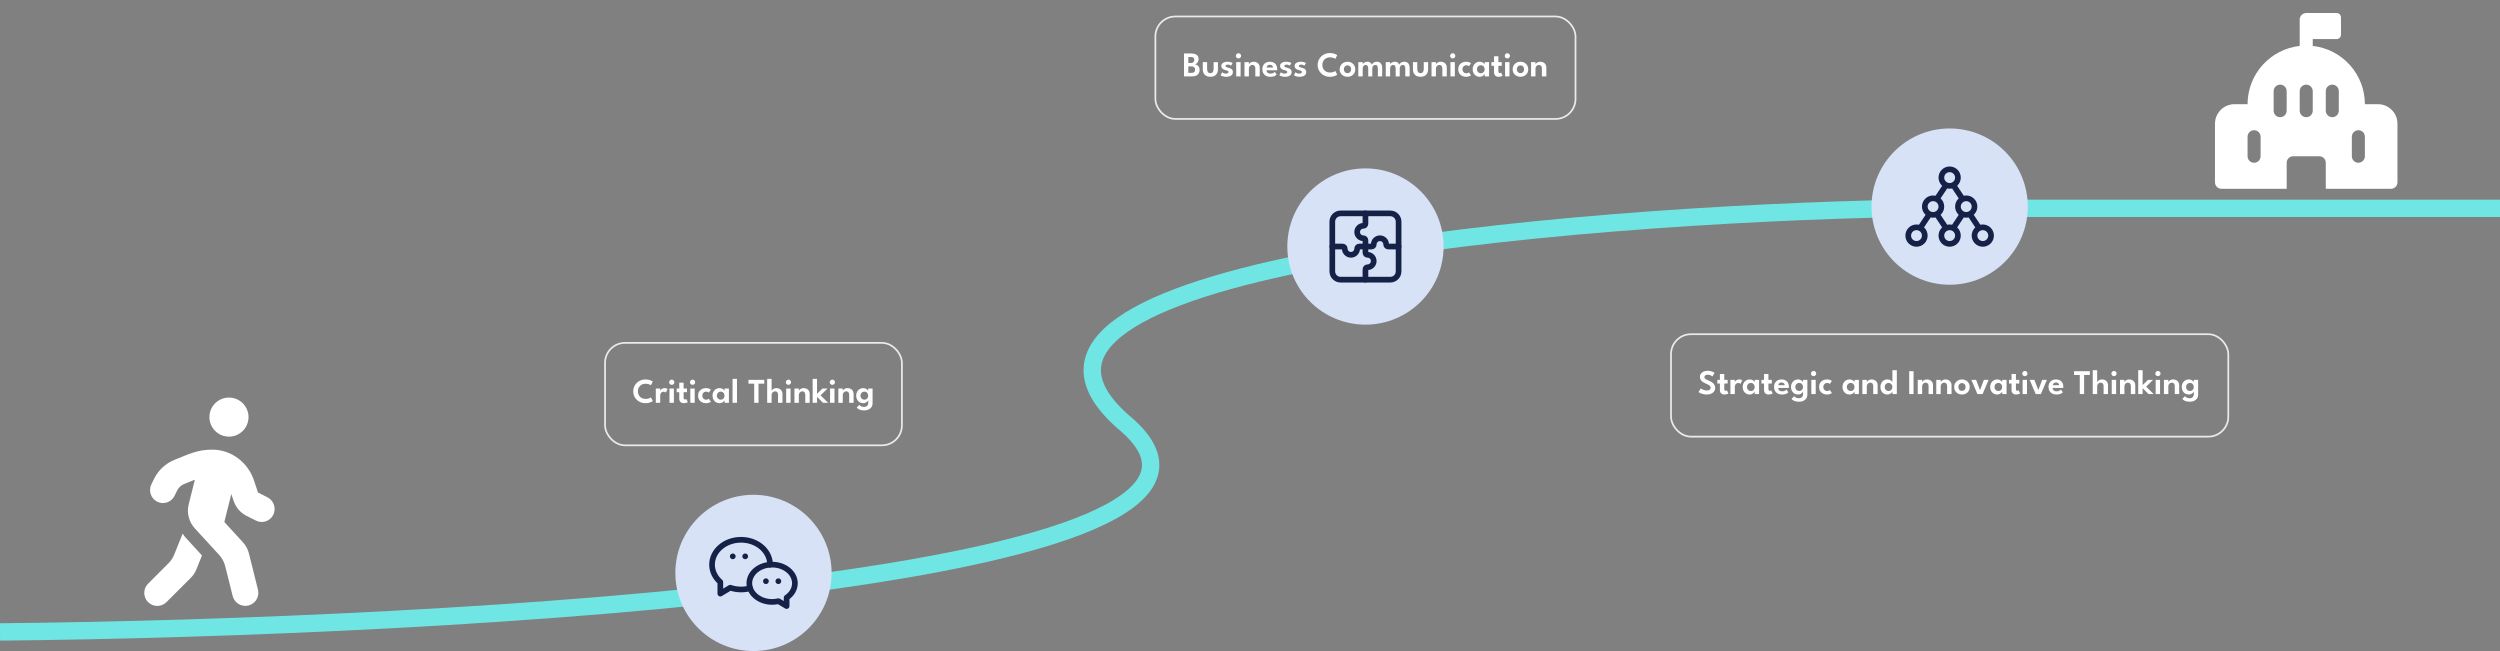 <svg width="1440" height="375" viewBox="0 0 1440 375" fill="none" xmlns="http://www.w3.org/2000/svg">
<rect x="0" y="0" width="1440" height="375" fill="#808080" stroke="none"/>
<g clip-path="url(#clip0_858_2220)">
<path d="M131.887 251.5C138.105 251.5 143.149 246.461 143.149 240.25C143.149 234.039 138.105 229 131.887 229C125.67 229 120.626 234.039 120.626 240.25C120.626 246.461 125.67 251.5 131.887 251.5ZM154.059 286.445L148.592 283.68L146.316 276.789C142.867 266.336 133.248 259.023 122.338 259C113.892 258.977 109.223 261.367 100.448 264.906C95.38 266.945 91.228 270.812 88.788 275.734L87.216 278.922C85.386 282.625 86.864 287.125 90.547 288.977C94.207 290.828 98.665 289.328 100.519 285.625L102.091 282.438C102.912 280.797 104.273 279.508 105.962 278.828L112.25 276.297L108.683 290.523C107.463 295.398 108.777 300.578 112.179 304.305L126.233 319.633C127.922 321.484 129.119 323.711 129.729 326.125L134.022 343.305C135.031 347.312 139.114 349.773 143.126 348.766C147.138 347.758 149.601 343.68 148.592 339.672L143.384 318.812C142.774 316.398 141.577 314.148 139.888 312.32L129.213 300.672L133.248 284.57L134.538 288.438C135.782 292.211 138.457 295.328 141.976 297.109L147.443 299.875C151.103 301.727 155.56 300.227 157.414 296.523C159.22 292.844 157.742 288.297 154.059 286.445ZM100.354 319.422C99.604 321.32 98.478 323.031 97.023 324.461L85.292 336.203C82.359 339.133 82.359 343.891 85.292 346.82C88.225 349.75 92.964 349.75 95.897 346.82L109.833 332.898C111.264 331.469 112.39 329.758 113.165 327.859L116.332 319.938C103.358 305.805 107.252 310.141 105.211 307.352L100.354 319.422Z" fill="white"/>
</g>
<path d="M0 364C260.104 361.5 753.885 334 648.175 244C542.465 154 902.774 123.833 1096.14 120H1440" stroke="#70E6E4" stroke-width="10"/>
<path d="M1345.9 7.5H1328.38C1327.39 7.5 1326.43 7.895 1325.73 8.598C1325.03 9.302 1324.63 10.255 1324.63 11.25V26.456C1316.37 27.379 1308.74 31.31 1303.2 37.498C1297.66 43.687 1294.6 51.698 1294.6 60H1287.09C1284.1 60 1281.24 61.185 1279.13 63.295C1277.02 65.405 1275.83 68.266 1275.83 71.25V105C1275.83 105.995 1276.22 106.948 1276.93 107.652C1277.63 108.355 1278.59 108.75 1279.58 108.75H1317.12V93.75C1317.12 92.755 1317.52 91.802 1318.22 91.098C1318.93 90.395 1319.88 90 1320.88 90H1335.89C1336.89 90 1337.84 90.395 1338.55 91.098C1339.25 91.802 1339.65 92.755 1339.65 93.75V108.75H1377.18C1378.18 108.75 1379.14 108.355 1379.84 107.652C1380.54 106.948 1380.94 105.995 1380.94 105V71.25C1380.94 68.266 1379.75 65.405 1377.64 63.295C1375.53 61.185 1372.66 60 1369.68 60H1362.17C1362.17 51.698 1359.11 43.687 1353.57 37.498C1348.03 31.31 1340.4 27.379 1332.14 26.456V22.5H1345.9C1346.57 22.5 1347.2 22.236 1347.67 21.767C1348.14 21.298 1348.41 20.662 1348.41 19.999V10.001C1348.41 9.338 1348.14 8.702 1347.67 8.233C1347.2 7.764 1346.57 7.5 1345.9 7.5ZM1313.37 48.75C1314.36 48.75 1315.32 49.145 1316.02 49.848C1316.73 50.552 1317.12 51.505 1317.12 52.5V63.75C1317.12 64.745 1316.73 65.698 1316.02 66.402C1315.32 67.105 1314.36 67.5 1313.37 67.5C1312.37 67.5 1311.42 67.105 1310.71 66.402C1310.01 65.698 1309.61 64.745 1309.61 63.75V52.5C1309.61 51.505 1310.01 50.552 1310.71 49.848C1311.42 49.145 1312.37 48.75 1313.37 48.75ZM1343.4 48.75C1344.4 48.75 1345.35 49.145 1346.05 49.848C1346.76 50.552 1347.15 51.505 1347.15 52.5V63.75C1347.15 64.745 1346.76 65.698 1346.05 66.402C1345.35 67.105 1344.4 67.5 1343.4 67.5C1342.4 67.5 1341.45 67.105 1340.75 66.402C1340.04 65.698 1339.65 64.745 1339.65 63.75V52.5C1339.65 51.505 1340.04 50.552 1340.75 49.848C1341.45 49.145 1342.4 48.75 1343.4 48.75ZM1332.14 52.5V63.75C1332.14 64.745 1331.74 65.698 1331.04 66.402C1330.33 67.105 1329.38 67.5 1328.38 67.5C1327.39 67.5 1326.43 67.105 1325.73 66.402C1325.03 65.698 1324.63 64.745 1324.63 63.75V52.5C1324.63 51.505 1325.03 50.552 1325.73 49.848C1326.43 49.145 1327.39 48.75 1328.38 48.75C1329.38 48.75 1330.33 49.145 1331.04 49.848C1331.74 50.552 1332.14 51.505 1332.14 52.5ZM1298.35 75C1299.35 75 1300.3 75.395 1301.01 76.098C1301.71 76.802 1302.11 77.755 1302.11 78.75V90C1302.11 90.995 1301.71 91.948 1301.01 92.652C1300.3 93.355 1299.35 93.75 1298.35 93.75C1297.36 93.75 1296.4 93.355 1295.7 92.652C1294.99 91.948 1294.6 90.995 1294.6 90V78.75C1294.6 77.755 1294.99 76.802 1295.7 76.098C1296.4 75.395 1297.36 75 1298.35 75ZM1358.42 75C1359.41 75 1360.37 75.395 1361.07 76.098C1361.77 76.802 1362.17 77.755 1362.17 78.75V90C1362.17 90.995 1361.77 91.948 1361.07 92.652C1360.37 93.355 1359.41 93.75 1358.42 93.75C1357.42 93.75 1356.46 93.355 1355.76 92.652C1355.06 91.948 1354.66 90.995 1354.66 90V78.75C1354.66 77.755 1355.06 76.802 1355.76 76.098C1356.46 75.395 1357.42 75 1358.42 75Z" fill="white"/>
<rect x="348.5" y="197.5" width="171" height="59" rx="11.5" stroke="#E9EAEB"/>
<path d="M371.895 229.77C372.589 229.77 373.205 229.673 373.745 229.48C374.285 229.28 374.682 229.083 374.935 228.89L376.005 231.02C375.699 231.287 375.169 231.557 374.415 231.83C373.669 232.103 372.775 232.24 371.735 232.24C370.762 232.24 369.852 232.07 369.005 231.73C368.159 231.383 367.415 230.903 366.775 230.29C366.135 229.67 365.635 228.947 365.275 228.12C364.915 227.287 364.735 226.387 364.735 225.42C364.735 224.453 364.912 223.553 365.265 222.72C365.625 221.88 366.125 221.15 366.765 220.53C367.405 219.91 368.149 219.427 368.995 219.08C369.849 218.733 370.762 218.56 371.735 218.56C372.775 218.56 373.669 218.697 374.415 218.97C375.169 219.243 375.699 219.513 376.005 219.78L374.935 221.91C374.682 221.717 374.285 221.523 373.745 221.33C373.205 221.13 372.589 221.03 371.895 221.03C371.189 221.03 370.559 221.143 370.005 221.37C369.459 221.597 368.992 221.913 368.605 222.32C368.225 222.72 367.935 223.183 367.735 223.71C367.535 224.237 367.435 224.797 367.435 225.39C367.435 225.99 367.535 226.557 367.735 227.09C367.935 227.617 368.225 228.083 368.605 228.49C368.992 228.89 369.459 229.203 370.005 229.43C370.559 229.657 371.189 229.77 371.895 229.77ZM380.278 232H377.738V223.79H380.278V225.12H380.228C380.275 224.96 380.402 224.757 380.608 224.51C380.822 224.263 381.115 224.043 381.488 223.85C381.862 223.65 382.312 223.55 382.838 223.55C383.218 223.55 383.562 223.607 383.868 223.72C384.182 223.827 384.405 223.933 384.538 224.04L383.538 226.12C383.452 226.013 383.288 225.903 383.048 225.79C382.815 225.677 382.522 225.62 382.168 225.62C381.748 225.62 381.398 225.737 381.118 225.97C380.838 226.197 380.628 226.477 380.488 226.81C380.348 227.137 380.278 227.443 380.278 227.73V232ZM385.626 232V223.79H388.156V232H385.626ZM386.926 221.67C386.506 221.67 386.15 221.523 385.856 221.23C385.57 220.937 385.426 220.587 385.426 220.18C385.426 219.773 385.573 219.42 385.866 219.12C386.16 218.82 386.513 218.67 386.926 218.67C387.2 218.67 387.45 218.74 387.676 218.88C387.903 219.013 388.086 219.193 388.226 219.42C388.366 219.647 388.436 219.9 388.436 220.18C388.436 220.587 388.286 220.937 387.986 221.23C387.693 221.523 387.34 221.67 386.926 221.67ZM389.767 223.79H391.247V220.42H393.767V223.79H395.707V225.9H393.767V228.87C393.767 229.263 393.83 229.57 393.957 229.79C394.084 230.003 394.284 230.11 394.557 230.11C394.764 230.11 394.934 230.07 395.067 229.99C395.2 229.903 395.28 229.843 395.307 229.81L396.207 231.63C396.167 231.67 396.037 231.74 395.817 231.84C395.604 231.94 395.327 232.03 394.987 232.11C394.654 232.197 394.277 232.24 393.857 232.24C393.104 232.24 392.48 232.023 391.987 231.59C391.494 231.15 391.247 230.47 391.247 229.55V225.9H389.767V223.79ZM397.619 232V223.79H400.149V232H397.619ZM398.919 221.67C398.499 221.67 398.142 221.523 397.849 221.23C397.562 220.937 397.419 220.587 397.419 220.18C397.419 219.773 397.565 219.42 397.859 219.12C398.152 218.82 398.505 218.67 398.919 218.67C399.192 218.67 399.442 218.74 399.669 218.88C399.895 219.013 400.079 219.193 400.219 219.42C400.359 219.647 400.429 219.9 400.429 220.18C400.429 220.587 400.279 220.937 399.979 221.23C399.685 221.523 399.332 221.67 398.919 221.67ZM406.689 230.22C407.122 230.22 407.476 230.147 407.749 230C408.022 229.853 408.202 229.743 408.289 229.67L409.469 231.42C409.376 231.493 409.202 231.597 408.949 231.73C408.696 231.863 408.372 231.98 407.979 232.08C407.592 232.187 407.149 232.24 406.649 232.24C405.782 232.24 405.006 232.067 404.319 231.72C403.632 231.367 403.089 230.867 402.689 230.22C402.296 229.567 402.099 228.79 402.099 227.89C402.099 226.983 402.296 226.207 402.689 225.56C403.089 224.913 403.632 224.417 404.319 224.07C405.006 223.723 405.782 223.55 406.649 223.55C407.142 223.55 407.579 223.603 407.959 223.71C408.346 223.817 408.669 223.94 408.929 224.08C409.189 224.213 409.369 224.323 409.469 224.41L408.259 226.17C408.212 226.117 408.122 226.043 407.989 225.95C407.856 225.857 407.679 225.77 407.459 225.69C407.246 225.61 406.989 225.57 406.689 225.57C406.322 225.57 405.972 225.667 405.639 225.86C405.312 226.053 405.046 226.323 404.839 226.67C404.632 227.017 404.529 227.423 404.529 227.89C404.529 228.357 404.632 228.767 404.839 229.12C405.046 229.467 405.312 229.737 405.639 229.93C405.972 230.123 406.322 230.22 406.689 230.22ZM417.357 232V230.57C417.297 230.717 417.143 230.923 416.897 231.19C416.65 231.457 416.317 231.7 415.897 231.92C415.483 232.133 414.997 232.24 414.437 232.24C413.65 232.24 412.953 232.053 412.347 231.68C411.74 231.3 411.263 230.783 410.917 230.13C410.577 229.47 410.407 228.727 410.407 227.9C410.407 227.073 410.577 226.333 410.917 225.68C411.263 225.02 411.74 224.5 412.347 224.12C412.953 223.74 413.65 223.55 414.437 223.55C414.983 223.55 415.457 223.643 415.857 223.83C416.263 224.01 416.59 224.223 416.837 224.47C417.09 224.71 417.253 224.927 417.327 225.12V223.79H419.847V232H417.357ZM412.897 227.9C412.897 228.36 413 228.767 413.207 229.12C413.413 229.467 413.687 229.737 414.027 229.93C414.367 230.123 414.737 230.22 415.137 230.22C415.557 230.22 415.93 230.123 416.257 229.93C416.583 229.73 416.84 229.457 417.027 229.11C417.22 228.757 417.317 228.353 417.317 227.9C417.317 227.447 417.22 227.047 417.027 226.7C416.84 226.347 416.583 226.07 416.257 225.87C415.93 225.67 415.557 225.57 415.137 225.57C414.737 225.57 414.367 225.67 414.027 225.87C413.687 226.063 413.413 226.337 413.207 226.69C413 227.037 412.897 227.44 412.897 227.9ZM424.502 232H421.952V218.24H424.502V232ZM434.414 221.01H431.104V218.8H440.214V221.01H436.914V232H434.414V221.01ZM447.222 223.55C447.782 223.55 448.329 223.667 448.862 223.9C449.396 224.127 449.832 224.49 450.172 224.99C450.519 225.49 450.692 226.143 450.692 226.95V232H448.142V227.39C448.142 226.717 447.989 226.217 447.682 225.89C447.382 225.563 446.979 225.4 446.472 225.4C446.132 225.4 445.806 225.493 445.492 225.68C445.186 225.86 444.932 226.113 444.732 226.44C444.539 226.76 444.442 227.127 444.442 227.54V232H441.892V218.24H444.442V225.1C444.509 224.873 444.672 224.64 444.932 224.4C445.192 224.16 445.522 223.96 445.922 223.8C446.322 223.633 446.756 223.55 447.222 223.55ZM452.833 232V223.79H455.363V232H452.833ZM454.133 221.67C453.713 221.67 453.357 221.523 453.063 221.23C452.777 220.937 452.633 220.587 452.633 220.18C452.633 219.773 452.78 219.42 453.073 219.12C453.367 218.82 453.72 218.67 454.133 218.67C454.407 218.67 454.657 218.74 454.883 218.88C455.11 219.013 455.293 219.193 455.433 219.42C455.573 219.647 455.643 219.9 455.643 220.18C455.643 220.587 455.493 220.937 455.193 221.23C454.9 221.523 454.547 221.67 454.133 221.67ZM462.914 223.55C463.474 223.55 464.021 223.667 464.554 223.9C465.087 224.127 465.524 224.49 465.864 224.99C466.211 225.49 466.384 226.143 466.384 226.95V232H463.834V227.39C463.834 226.717 463.674 226.217 463.354 225.89C463.041 225.563 462.627 225.4 462.114 225.4C461.781 225.4 461.461 225.493 461.154 225.68C460.854 225.86 460.607 226.113 460.414 226.44C460.227 226.76 460.134 227.127 460.134 227.54V232H457.594V223.79H460.134V225.1C460.207 224.873 460.374 224.64 460.634 224.4C460.894 224.16 461.224 223.96 461.624 223.8C462.024 223.633 462.454 223.55 462.914 223.55ZM473.738 223.79H476.658L472.648 227.71L477.018 232H474.028L470.618 228.57V232H468.078V218.24H470.618V226.8L473.738 223.79ZM478.126 232V223.79H480.656V232H478.126ZM479.426 221.67C479.006 221.67 478.65 221.523 478.356 221.23C478.07 220.937 477.926 220.587 477.926 220.18C477.926 219.773 478.073 219.42 478.366 219.12C478.66 218.82 479.013 218.67 479.426 218.67C479.7 218.67 479.95 218.74 480.176 218.88C480.403 219.013 480.586 219.193 480.726 219.42C480.866 219.647 480.936 219.9 480.936 220.18C480.936 220.587 480.786 220.937 480.486 221.23C480.193 221.523 479.84 221.67 479.426 221.67ZM488.207 223.55C488.767 223.55 489.314 223.667 489.847 223.9C490.38 224.127 490.817 224.49 491.157 224.99C491.504 225.49 491.677 226.143 491.677 226.95V232H489.127V227.39C489.127 226.717 488.967 226.217 488.647 225.89C488.334 225.563 487.92 225.4 487.407 225.4C487.074 225.4 486.754 225.493 486.447 225.68C486.147 225.86 485.9 226.113 485.707 226.44C485.52 226.76 485.427 227.127 485.427 227.54V232H482.887V223.79H485.427V225.1C485.5 224.873 485.667 224.64 485.927 224.4C486.187 224.16 486.517 223.96 486.917 223.8C487.317 223.633 487.747 223.55 488.207 223.55ZM497.81 236.39C497.21 236.39 496.634 236.333 496.08 236.22C495.534 236.107 495.037 235.93 494.59 235.69C494.144 235.45 493.77 235.137 493.47 234.75L495.01 233.19C495.15 233.37 495.33 233.55 495.55 233.73C495.777 233.917 496.064 234.07 496.41 234.19C496.757 234.317 497.19 234.38 497.71 234.38C498.204 234.38 498.627 234.283 498.98 234.09C499.34 233.903 499.617 233.637 499.81 233.29C500.01 232.943 500.11 232.54 500.11 232.08V231.85H502.6V232.23C502.6 233.137 502.387 233.9 501.96 234.52C501.534 235.14 500.96 235.607 500.24 235.92C499.52 236.233 498.71 236.39 497.81 236.39ZM500.11 232V230.57C500.05 230.717 499.897 230.923 499.65 231.19C499.404 231.457 499.07 231.7 498.65 231.92C498.237 232.133 497.75 232.24 497.19 232.24C496.404 232.24 495.707 232.053 495.1 231.68C494.494 231.3 494.017 230.783 493.67 230.13C493.33 229.47 493.16 228.727 493.16 227.9C493.16 227.073 493.33 226.333 493.67 225.68C494.017 225.02 494.494 224.5 495.1 224.12C495.707 223.74 496.404 223.55 497.19 223.55C497.737 223.55 498.21 223.643 498.61 223.83C499.017 224.01 499.344 224.223 499.59 224.47C499.844 224.71 500.007 224.927 500.08 225.12V223.79H502.6V232H500.11ZM495.65 227.9C495.65 228.36 495.754 228.767 495.96 229.12C496.167 229.467 496.44 229.737 496.78 229.93C497.12 230.123 497.49 230.22 497.89 230.22C498.31 230.22 498.684 230.123 499.01 229.93C499.337 229.73 499.594 229.457 499.78 229.11C499.974 228.757 500.07 228.353 500.07 227.9C500.07 227.447 499.974 227.047 499.78 226.7C499.594 226.347 499.337 226.07 499.01 225.87C498.684 225.67 498.31 225.57 497.89 225.57C497.49 225.57 497.12 225.67 496.78 225.87C496.44 226.063 496.167 226.337 495.96 226.69C495.754 227.037 495.65 227.44 495.65 227.9Z" fill="white"/>
<circle cx="434" cy="330" r="45" fill="#D7E2F6"/>
<path d="M444.738 325.227C451.988 325.227 457.863 330.036 457.863 335.966C457.863 339.3 456.007 342.278 453.091 344.247V349.091L448.404 346.28C447.202 346.562 445.972 346.705 444.738 346.705C437.489 346.705 431.613 341.896 431.613 335.966C431.613 330.036 437.489 325.227 444.738 325.227Z" stroke="#162148" stroke-width="3.273" stroke-linecap="round" stroke-linejoin="round"/>
<path d="M432.083 338.825C430.437 339.293 428.671 339.545 426.841 339.545C424.72 339.55 422.613 339.202 420.607 338.515L414.909 341.932V335.248C411.957 332.666 410.136 329.129 410.136 325.227C410.136 317.319 417.615 310.909 426.841 310.909C435.866 310.909 443.218 317.042 443.545 324.714V325.27M429.227 320.455H429.251M422.068 320.455H422.092M441.159 334.773H441.183M448.318 334.773H448.342" stroke="#162148" stroke-width="3.273" stroke-linecap="round" stroke-linejoin="round"/>
<rect x="665.5" y="9.5" width="242" height="59" rx="11.5" stroke="#E9EAEB"/>
<path d="M681.98 30.8H686.18C686.92 30.8 687.61 30.9 688.25 31.1C688.89 31.3 689.407 31.633 689.8 32.1C690.2 32.567 690.4 33.203 690.4 34.01C690.4 34.55 690.297 35.033 690.09 35.46C689.883 35.887 689.62 36.237 689.3 36.51C688.98 36.777 688.643 36.947 688.29 37.02C688.59 37.053 688.897 37.143 689.21 37.29C689.523 37.437 689.813 37.64 690.08 37.9C690.347 38.16 690.56 38.487 690.72 38.88C690.887 39.273 690.97 39.733 690.97 40.26C690.97 40.993 690.81 41.643 690.49 42.21C690.177 42.77 689.71 43.21 689.09 43.53C688.477 43.843 687.713 44 686.8 44H681.98V30.8ZM684.48 41.98H686.29C686.797 41.98 687.2 41.897 687.5 41.73C687.807 41.563 688.027 41.337 688.16 41.05C688.293 40.763 688.36 40.437 688.36 40.07C688.36 39.483 688.173 39.033 687.8 38.72C687.427 38.407 686.897 38.25 686.21 38.25H684.48V41.98ZM684.48 36.27H686.07C686.483 36.27 686.823 36.19 687.09 36.03C687.363 35.863 687.57 35.643 687.71 35.37C687.85 35.09 687.92 34.787 687.92 34.46C687.92 33.833 687.737 33.403 687.37 33.17C687.01 32.937 686.52 32.82 685.9 32.82H684.48V36.27ZM695.297 39.72C695.297 40.453 695.443 41.04 695.737 41.48C696.03 41.913 696.503 42.13 697.157 42.13C697.817 42.13 698.293 41.913 698.587 41.48C698.88 41.04 699.027 40.453 699.027 39.72V35.79H701.527V40.01C701.527 40.857 701.357 41.6 701.017 42.24C700.677 42.873 700.18 43.367 699.527 43.72C698.88 44.067 698.09 44.24 697.157 44.24C696.23 44.24 695.44 44.067 694.787 43.72C694.14 43.367 693.647 42.873 693.307 42.24C692.967 41.6 692.797 40.857 692.797 40.01V35.79H695.297V39.72ZM706.972 35.55C707.465 35.55 707.922 35.597 708.342 35.69C708.762 35.777 709.115 35.877 709.402 35.99C709.695 36.103 709.888 36.2 709.982 36.28L709.112 37.81C708.978 37.703 708.738 37.577 708.392 37.43C708.052 37.283 707.672 37.21 707.252 37.21C706.872 37.21 706.552 37.277 706.292 37.41C706.032 37.537 705.902 37.73 705.902 37.99C705.902 38.25 706.042 38.457 706.322 38.61C706.602 38.763 706.992 38.897 707.492 39.01C707.912 39.097 708.325 39.23 708.732 39.41C709.138 39.583 709.475 39.837 709.742 40.17C710.008 40.497 710.142 40.933 710.142 41.48C710.142 42.02 710.025 42.47 709.792 42.83C709.565 43.183 709.262 43.463 708.882 43.67C708.502 43.877 708.085 44.023 707.632 44.11C707.178 44.197 706.728 44.24 706.282 44.24C705.702 44.24 705.192 44.183 704.752 44.07C704.312 43.963 703.948 43.84 703.662 43.7C703.382 43.553 703.182 43.43 703.062 43.33L703.932 41.63C704.105 41.783 704.388 41.953 704.782 42.14C705.182 42.32 705.612 42.41 706.072 42.41C706.552 42.41 706.928 42.327 707.202 42.16C707.482 41.993 707.622 41.77 707.622 41.49C707.622 41.283 707.555 41.117 707.422 40.99C707.288 40.857 707.105 40.747 706.872 40.66C706.638 40.573 706.365 40.497 706.052 40.43C705.765 40.37 705.472 40.283 705.172 40.17C704.872 40.05 704.592 39.893 704.332 39.7C704.072 39.507 703.862 39.267 703.702 38.98C703.542 38.687 703.462 38.337 703.462 37.93C703.462 37.41 703.628 36.977 703.962 36.63C704.295 36.277 704.728 36.01 705.262 35.83C705.795 35.643 706.365 35.55 706.972 35.55ZM712.06 44V35.79H714.59V44H712.06ZM713.36 33.67C712.94 33.67 712.583 33.523 712.29 33.23C712.003 32.937 711.86 32.587 711.86 32.18C711.86 31.773 712.007 31.42 712.3 31.12C712.593 30.82 712.947 30.67 713.36 30.67C713.633 30.67 713.883 30.74 714.11 30.88C714.337 31.013 714.52 31.193 714.66 31.42C714.8 31.647 714.87 31.9 714.87 32.18C714.87 32.587 714.72 32.937 714.42 33.23C714.127 33.523 713.773 33.67 713.36 33.67ZM722.14 35.55C722.7 35.55 723.247 35.667 723.78 35.9C724.314 36.127 724.75 36.49 725.09 36.99C725.437 37.49 725.61 38.143 725.61 38.95V44H723.06V39.39C723.06 38.717 722.9 38.217 722.58 37.89C722.267 37.563 721.854 37.4 721.34 37.4C721.007 37.4 720.687 37.493 720.38 37.68C720.08 37.86 719.834 38.113 719.64 38.44C719.454 38.76 719.36 39.127 719.36 39.54V44H716.82V35.79H719.36V37.1C719.434 36.873 719.6 36.64 719.86 36.4C720.12 36.16 720.45 35.96 720.85 35.8C721.25 35.633 721.68 35.55 722.14 35.55ZM729.474 40.46C729.494 40.833 729.594 41.167 729.774 41.46C729.954 41.753 730.214 41.983 730.554 42.15C730.901 42.317 731.314 42.4 731.794 42.4C732.227 42.4 732.607 42.347 732.934 42.24C733.267 42.133 733.547 42.003 733.774 41.85C734.007 41.69 734.181 41.537 734.294 41.39L735.344 42.95C735.157 43.183 734.907 43.4 734.594 43.6C734.287 43.793 733.894 43.947 733.414 44.06C732.941 44.18 732.347 44.24 731.634 44.24C730.734 44.24 729.944 44.063 729.264 43.71C728.584 43.357 728.054 42.847 727.674 42.18C727.294 41.513 727.104 40.72 727.104 39.8C727.104 39 727.274 38.28 727.614 37.64C727.954 36.993 728.447 36.483 729.094 36.11C729.747 35.737 730.531 35.55 731.444 35.55C732.304 35.55 733.047 35.717 733.674 36.05C734.307 36.377 734.797 36.857 735.144 37.49C735.491 38.123 735.664 38.897 735.664 39.81C735.664 39.863 735.661 39.973 735.654 40.14C735.654 40.3 735.647 40.407 735.634 40.46H729.474ZM733.284 38.89C733.277 38.677 733.211 38.447 733.084 38.2C732.964 37.953 732.774 37.743 732.514 37.57C732.254 37.397 731.907 37.31 731.474 37.31C731.041 37.31 730.684 37.393 730.404 37.56C730.131 37.727 729.924 37.933 729.784 38.18C729.644 38.42 729.564 38.657 729.544 38.89H733.284ZM740.819 35.55C741.313 35.55 741.769 35.597 742.189 35.69C742.609 35.777 742.963 35.877 743.249 35.99C743.543 36.103 743.736 36.2 743.829 36.28L742.959 37.81C742.826 37.703 742.586 37.577 742.239 37.43C741.899 37.283 741.519 37.21 741.099 37.21C740.719 37.21 740.399 37.277 740.139 37.41C739.879 37.537 739.749 37.73 739.749 37.99C739.749 38.25 739.889 38.457 740.169 38.61C740.449 38.763 740.839 38.897 741.339 39.01C741.759 39.097 742.173 39.23 742.579 39.41C742.986 39.583 743.323 39.837 743.589 40.17C743.856 40.497 743.989 40.933 743.989 41.48C743.989 42.02 743.873 42.47 743.639 42.83C743.413 43.183 743.109 43.463 742.729 43.67C742.349 43.877 741.933 44.023 741.479 44.11C741.026 44.197 740.576 44.24 740.129 44.24C739.549 44.24 739.039 44.183 738.599 44.07C738.159 43.963 737.796 43.84 737.509 43.7C737.229 43.553 737.029 43.43 736.909 43.33L737.779 41.63C737.953 41.783 738.236 41.953 738.629 42.14C739.029 42.32 739.459 42.41 739.919 42.41C740.399 42.41 740.776 42.327 741.049 42.16C741.329 41.993 741.469 41.77 741.469 41.49C741.469 41.283 741.403 41.117 741.269 40.99C741.136 40.857 740.953 40.747 740.719 40.66C740.486 40.573 740.213 40.497 739.899 40.43C739.613 40.37 739.319 40.283 739.019 40.17C738.719 40.05 738.439 39.893 738.179 39.7C737.919 39.507 737.709 39.267 737.549 38.98C737.389 38.687 737.309 38.337 737.309 37.93C737.309 37.41 737.476 36.977 737.809 36.63C738.143 36.277 738.576 36.01 739.109 35.83C739.643 35.643 740.213 35.55 740.819 35.55ZM749.218 35.55C749.711 35.55 750.168 35.597 750.588 35.69C751.008 35.777 751.361 35.877 751.648 35.99C751.941 36.103 752.134 36.2 752.228 36.28L751.358 37.81C751.224 37.703 750.984 37.577 750.638 37.43C750.298 37.283 749.918 37.21 749.498 37.21C749.118 37.21 748.798 37.277 748.538 37.41C748.278 37.537 748.148 37.73 748.148 37.99C748.148 38.25 748.288 38.457 748.568 38.61C748.848 38.763 749.238 38.897 749.738 39.01C750.158 39.097 750.571 39.23 750.978 39.41C751.384 39.583 751.721 39.837 751.988 40.17C752.254 40.497 752.388 40.933 752.388 41.48C752.388 42.02 752.271 42.47 752.038 42.83C751.811 43.183 751.508 43.463 751.128 43.67C750.748 43.877 750.331 44.023 749.878 44.11C749.424 44.197 748.974 44.24 748.528 44.24C747.948 44.24 747.438 44.183 746.998 44.07C746.558 43.963 746.194 43.84 745.908 43.7C745.628 43.553 745.428 43.43 745.308 43.33L746.178 41.63C746.351 41.783 746.634 41.953 747.028 42.14C747.428 42.32 747.858 42.41 748.318 42.41C748.798 42.41 749.174 42.327 749.448 42.16C749.728 41.993 749.868 41.77 749.868 41.49C749.868 41.283 749.801 41.117 749.668 40.99C749.534 40.857 749.351 40.747 749.118 40.66C748.884 40.573 748.611 40.497 748.298 40.43C748.011 40.37 747.718 40.283 747.418 40.17C747.118 40.05 746.838 39.893 746.578 39.7C746.318 39.507 746.108 39.267 745.948 38.98C745.788 38.687 745.708 38.337 745.708 37.93C745.708 37.41 745.874 36.977 746.208 36.63C746.541 36.277 746.974 36.01 747.508 35.83C748.041 35.643 748.611 35.55 749.218 35.55ZM766.122 41.77C766.815 41.77 767.432 41.673 767.972 41.48C768.512 41.28 768.909 41.083 769.162 40.89L770.232 43.02C769.925 43.287 769.395 43.557 768.642 43.83C767.895 44.103 767.002 44.24 765.962 44.24C764.989 44.24 764.079 44.07 763.232 43.73C762.385 43.383 761.642 42.903 761.002 42.29C760.362 41.67 759.862 40.947 759.502 40.12C759.142 39.287 758.962 38.387 758.962 37.42C758.962 36.453 759.139 35.553 759.492 34.72C759.852 33.88 760.352 33.15 760.992 32.53C761.632 31.91 762.375 31.427 763.222 31.08C764.075 30.733 764.989 30.56 765.962 30.56C767.002 30.56 767.895 30.697 768.642 30.97C769.395 31.243 769.925 31.513 770.232 31.78L769.162 33.91C768.909 33.717 768.512 33.523 767.972 33.33C767.432 33.13 766.815 33.03 766.122 33.03C765.415 33.03 764.785 33.143 764.232 33.37C763.685 33.597 763.219 33.913 762.832 34.32C762.452 34.72 762.162 35.183 761.962 35.71C761.762 36.237 761.662 36.797 761.662 37.39C761.662 37.99 761.762 38.557 761.962 39.09C762.162 39.617 762.452 40.083 762.832 40.49C763.219 40.89 763.685 41.203 764.232 41.43C764.785 41.657 765.415 41.77 766.122 41.77ZM776.165 44.24C775.292 44.24 774.512 44.053 773.825 43.68C773.145 43.307 772.612 42.797 772.225 42.15C771.838 41.497 771.645 40.753 771.645 39.92C771.645 39.087 771.838 38.343 772.225 37.69C772.612 37.03 773.145 36.51 773.825 36.13C774.512 35.743 775.292 35.55 776.165 35.55C777.045 35.55 777.822 35.743 778.495 36.13C779.168 36.51 779.695 37.03 780.075 37.69C780.455 38.343 780.645 39.087 780.645 39.92C780.645 40.753 780.455 41.497 780.075 42.15C779.695 42.797 779.168 43.307 778.495 43.68C777.822 44.053 777.045 44.24 776.165 44.24ZM776.165 42.13C776.585 42.13 776.948 42.037 777.255 41.85C777.568 41.657 777.808 41.393 777.975 41.06C778.148 40.72 778.235 40.337 778.235 39.91C778.235 39.483 778.148 39.1 777.975 38.76C777.808 38.42 777.568 38.153 777.255 37.96C776.948 37.76 776.585 37.66 776.165 37.66C775.745 37.66 775.378 37.76 775.065 37.96C774.758 38.153 774.518 38.42 774.345 38.76C774.172 39.1 774.085 39.483 774.085 39.91C774.085 40.337 774.172 40.72 774.345 41.06C774.518 41.393 774.758 41.657 775.065 41.85C775.378 42.037 775.745 42.13 776.165 42.13ZM793.09 35.55C793.703 35.55 794.236 35.68 794.69 35.94C795.15 36.2 795.506 36.6 795.76 37.14C796.02 37.673 796.15 38.36 796.15 39.2V44H793.65V39.61C793.65 38.917 793.546 38.377 793.34 37.99C793.14 37.603 792.756 37.41 792.19 37.41C791.87 37.41 791.576 37.497 791.31 37.67C791.043 37.837 790.83 38.083 790.67 38.41C790.516 38.737 790.44 39.137 790.44 39.61V44H788.1V39.61C788.1 38.917 787.983 38.377 787.75 37.99C787.516 37.603 787.146 37.41 786.64 37.41C786.313 37.41 786.016 37.493 785.75 37.66C785.49 37.827 785.283 38.073 785.13 38.4C784.983 38.72 784.91 39.123 784.91 39.61V44H782.39V35.79H784.91V36.99C784.983 36.783 785.15 36.57 785.41 36.35C785.676 36.13 786.006 35.943 786.4 35.79C786.793 35.63 787.216 35.55 787.67 35.55C788.163 35.55 788.573 35.633 788.9 35.8C789.226 35.967 789.49 36.18 789.69 36.44C789.896 36.693 790.053 36.96 790.16 37.24C790.253 36.98 790.436 36.72 790.71 36.46C790.983 36.2 791.326 35.983 791.74 35.81C792.153 35.637 792.603 35.55 793.09 35.55ZM808.89 35.55C809.504 35.55 810.037 35.68 810.49 35.94C810.95 36.2 811.307 36.6 811.56 37.14C811.82 37.673 811.95 38.36 811.95 39.2V44H809.45V39.61C809.45 38.917 809.347 38.377 809.14 37.99C808.94 37.603 808.557 37.41 807.99 37.41C807.67 37.41 807.377 37.497 807.11 37.67C806.844 37.837 806.63 38.083 806.47 38.41C806.317 38.737 806.24 39.137 806.24 39.61V44H803.9V39.61C803.9 38.917 803.784 38.377 803.55 37.99C803.317 37.603 802.947 37.41 802.44 37.41C802.114 37.41 801.817 37.493 801.55 37.66C801.29 37.827 801.084 38.073 800.93 38.4C800.784 38.72 800.71 39.123 800.71 39.61V44H798.19V35.79H800.71V36.99C800.784 36.783 800.95 36.57 801.21 36.35C801.477 36.13 801.807 35.943 802.2 35.79C802.594 35.63 803.017 35.55 803.47 35.55C803.964 35.55 804.374 35.633 804.7 35.8C805.027 35.967 805.29 36.18 805.49 36.44C805.697 36.693 805.854 36.96 805.96 37.24C806.054 36.98 806.237 36.72 806.51 36.46C806.784 36.2 807.127 35.983 807.54 35.81C807.954 35.637 808.404 35.55 808.89 35.55ZM816.351 39.72C816.351 40.453 816.498 41.04 816.791 41.48C817.085 41.913 817.558 42.13 818.211 42.13C818.871 42.13 819.348 41.913 819.641 41.48C819.935 41.04 820.081 40.453 820.081 39.72V35.79H822.581V40.01C822.581 40.857 822.411 41.6 822.071 42.24C821.731 42.873 821.235 43.367 820.581 43.72C819.935 44.067 819.145 44.24 818.211 44.24C817.285 44.24 816.495 44.067 815.841 43.72C815.195 43.367 814.701 42.873 814.361 42.24C814.021 41.6 813.851 40.857 813.851 40.01V35.79H816.351V39.72ZM829.875 35.55C830.435 35.55 830.982 35.667 831.515 35.9C832.048 36.127 832.485 36.49 832.825 36.99C833.172 37.49 833.345 38.143 833.345 38.95V44H830.795V39.39C830.795 38.717 830.635 38.217 830.315 37.89C830.002 37.563 829.588 37.4 829.075 37.4C828.742 37.4 828.422 37.493 828.115 37.68C827.815 37.86 827.568 38.113 827.375 38.44C827.188 38.76 827.095 39.127 827.095 39.54V44H824.555V35.79H827.095V37.1C827.168 36.873 827.335 36.64 827.595 36.4C827.855 36.16 828.185 35.96 828.585 35.8C828.985 35.633 829.415 35.55 829.875 35.55ZM835.458 44V35.79H837.988V44H835.458ZM836.758 33.67C836.338 33.67 835.982 33.523 835.688 33.23C835.402 32.937 835.258 32.587 835.258 32.18C835.258 31.773 835.405 31.42 835.698 31.12C835.992 30.82 836.345 30.67 836.758 30.67C837.032 30.67 837.282 30.74 837.508 30.88C837.735 31.013 837.918 31.193 838.058 31.42C838.198 31.647 838.268 31.9 838.268 32.18C838.268 32.587 838.118 32.937 837.818 33.23C837.525 33.523 837.172 33.67 836.758 33.67ZM844.529 42.22C844.962 42.22 845.316 42.147 845.589 42C845.862 41.853 846.042 41.743 846.129 41.67L847.309 43.42C847.216 43.493 847.042 43.597 846.789 43.73C846.536 43.863 846.212 43.98 845.819 44.08C845.432 44.187 844.989 44.24 844.489 44.24C843.622 44.24 842.846 44.067 842.159 43.72C841.472 43.367 840.929 42.867 840.529 42.22C840.136 41.567 839.939 40.79 839.939 39.89C839.939 38.983 840.136 38.207 840.529 37.56C840.929 36.913 841.472 36.417 842.159 36.07C842.846 35.723 843.622 35.55 844.489 35.55C844.982 35.55 845.419 35.603 845.799 35.71C846.186 35.817 846.509 35.94 846.769 36.08C847.029 36.213 847.209 36.323 847.309 36.41L846.099 38.17C846.052 38.117 845.962 38.043 845.829 37.95C845.696 37.857 845.519 37.77 845.299 37.69C845.086 37.61 844.829 37.57 844.529 37.57C844.162 37.57 843.812 37.667 843.479 37.86C843.152 38.053 842.886 38.323 842.679 38.67C842.472 39.017 842.369 39.423 842.369 39.89C842.369 40.357 842.472 40.767 842.679 41.12C842.886 41.467 843.152 41.737 843.479 41.93C843.812 42.123 844.162 42.22 844.529 42.22ZM855.196 44V42.57C855.136 42.717 854.983 42.923 854.736 43.19C854.49 43.457 854.156 43.7 853.736 43.92C853.323 44.133 852.836 44.24 852.276 44.24C851.49 44.24 850.793 44.053 850.186 43.68C849.58 43.3 849.103 42.783 848.756 42.13C848.416 41.47 848.246 40.727 848.246 39.9C848.246 39.073 848.416 38.333 848.756 37.68C849.103 37.02 849.58 36.5 850.186 36.12C850.793 35.74 851.49 35.55 852.276 35.55C852.823 35.55 853.296 35.643 853.696 35.83C854.103 36.01 854.43 36.223 854.676 36.47C854.93 36.71 855.093 36.927 855.166 37.12V35.79H857.686V44H855.196ZM850.736 39.9C850.736 40.36 850.84 40.767 851.046 41.12C851.253 41.467 851.526 41.737 851.866 41.93C852.206 42.123 852.576 42.22 852.976 42.22C853.396 42.22 853.77 42.123 854.096 41.93C854.423 41.73 854.68 41.457 854.866 41.11C855.06 40.757 855.156 40.353 855.156 39.9C855.156 39.447 855.06 39.047 854.866 38.7C854.68 38.347 854.423 38.07 854.096 37.87C853.77 37.67 853.396 37.57 852.976 37.57C852.576 37.57 852.206 37.67 851.866 37.87C851.526 38.063 851.253 38.337 851.046 38.69C850.84 39.037 850.736 39.44 850.736 39.9ZM859.072 35.79H860.552V32.42H863.072V35.79H865.012V37.9H863.072V40.87C863.072 41.263 863.135 41.57 863.262 41.79C863.388 42.003 863.588 42.11 863.862 42.11C864.068 42.11 864.238 42.07 864.372 41.99C864.505 41.903 864.585 41.843 864.612 41.81L865.512 43.63C865.472 43.67 865.342 43.74 865.122 43.84C864.908 43.94 864.632 44.03 864.292 44.11C863.958 44.197 863.582 44.24 863.162 44.24C862.408 44.24 861.785 44.023 861.292 43.59C860.798 43.15 860.552 42.47 860.552 41.55V37.9H859.072V35.79ZM866.923 44V35.79H869.453V44H866.923ZM868.223 33.67C867.803 33.67 867.447 33.523 867.153 33.23C866.867 32.937 866.723 32.587 866.723 32.18C866.723 31.773 866.87 31.42 867.163 31.12C867.457 30.82 867.81 30.67 868.223 30.67C868.497 30.67 868.747 30.74 868.973 30.88C869.2 31.013 869.383 31.193 869.523 31.42C869.663 31.647 869.733 31.9 869.733 32.18C869.733 32.587 869.583 32.937 869.283 33.23C868.99 33.523 868.637 33.67 868.223 33.67ZM875.794 44.24C874.92 44.24 874.14 44.053 873.454 43.68C872.774 43.307 872.24 42.797 871.854 42.15C871.467 41.497 871.274 40.753 871.274 39.92C871.274 39.087 871.467 38.343 871.854 37.69C872.24 37.03 872.774 36.51 873.454 36.13C874.14 35.743 874.92 35.55 875.794 35.55C876.674 35.55 877.45 35.743 878.124 36.13C878.797 36.51 879.324 37.03 879.704 37.69C880.084 38.343 880.274 39.087 880.274 39.92C880.274 40.753 880.084 41.497 879.704 42.15C879.324 42.797 878.797 43.307 878.124 43.68C877.45 44.053 876.674 44.24 875.794 44.24ZM875.794 42.13C876.214 42.13 876.577 42.037 876.884 41.85C877.197 41.657 877.437 41.393 877.604 41.06C877.777 40.72 877.864 40.337 877.864 39.91C877.864 39.483 877.777 39.1 877.604 38.76C877.437 38.42 877.197 38.153 876.884 37.96C876.577 37.76 876.214 37.66 875.794 37.66C875.374 37.66 875.007 37.76 874.694 37.96C874.387 38.153 874.147 38.42 873.974 38.76C873.8 39.1 873.714 39.483 873.714 39.91C873.714 40.337 873.8 40.72 873.974 41.06C874.147 41.393 874.387 41.657 874.694 41.85C875.007 42.037 875.374 42.13 875.794 42.13ZM887.219 35.55C887.779 35.55 888.325 35.667 888.859 35.9C889.392 36.127 889.829 36.49 890.169 36.99C890.515 37.49 890.689 38.143 890.689 38.95V44H888.139V39.39C888.139 38.717 887.979 38.217 887.659 37.89C887.345 37.563 886.932 37.4 886.419 37.4C886.085 37.4 885.765 37.493 885.459 37.68C885.159 37.86 884.912 38.113 884.719 38.44C884.532 38.76 884.439 39.127 884.439 39.54V44H881.899V35.79H884.439V37.1C884.512 36.873 884.679 36.64 884.939 36.4C885.199 36.16 885.529 35.96 885.929 35.8C886.329 35.633 886.759 35.55 887.219 35.55Z" fill="white"/>
<circle cx="786.5" cy="142" r="45" fill="#D7E2F6"/>
<path d="M767.408 127.682C767.408 126.416 767.911 125.202 768.806 124.307C769.701 123.412 770.915 122.909 772.181 122.909H800.817C802.083 122.909 803.297 123.412 804.192 124.307C805.087 125.202 805.59 126.416 805.59 127.682V156.318C805.59 157.584 805.087 158.798 804.192 159.693C803.297 160.588 802.083 161.091 800.817 161.091H772.181C770.915 161.091 769.701 160.588 768.806 159.693C767.911 158.798 767.408 157.584 767.408 156.318V127.682Z" stroke="#162148" stroke-width="3.273" stroke-linecap="round" stroke-linejoin="round"/>
<path d="M786.499 122.909V128.875C786.499 129.192 786.373 129.495 786.15 129.719C785.926 129.943 785.622 130.068 785.306 130.068C784.357 130.068 783.446 130.445 782.775 131.117C782.104 131.788 781.726 132.698 781.726 133.648C781.726 134.597 782.104 135.508 782.775 136.179C783.446 136.85 784.357 137.227 785.306 137.227C785.622 137.227 785.926 137.353 786.15 137.577C786.373 137.801 786.499 138.104 786.499 138.421V142M786.499 142V145.58C786.499 145.896 786.625 146.2 786.849 146.423C787.072 146.647 787.376 146.773 787.692 146.773C788.642 146.773 789.552 147.15 790.223 147.821C790.895 148.493 791.272 149.403 791.272 150.352C791.272 151.302 790.895 152.212 790.223 152.883C789.552 153.555 788.642 153.932 787.692 153.932C787.376 153.932 787.072 154.058 786.849 154.281C786.625 154.505 786.499 154.809 786.499 155.125V161.091M786.499 142H790.079C790.395 142 790.699 141.874 790.922 141.651C791.146 141.427 791.272 141.123 791.272 140.807C791.272 139.858 791.649 138.947 792.32 138.276C792.992 137.604 793.902 137.227 794.851 137.227C795.801 137.227 796.711 137.604 797.383 138.276C798.054 138.947 798.431 139.858 798.431 140.807C798.431 141.123 798.557 141.427 798.78 141.651C799.004 141.874 799.308 142 799.624 142H805.59M786.499 142H782.92C782.603 142 782.3 142.126 782.076 142.35C781.852 142.573 781.726 142.877 781.726 143.193C781.726 144.143 781.349 145.053 780.678 145.724C780.007 146.396 779.096 146.773 778.147 146.773C777.197 146.773 776.287 146.396 775.616 145.724C774.944 145.053 774.567 144.143 774.567 143.193C774.567 142.877 774.442 142.573 774.218 142.35C773.994 142.126 773.691 142 773.374 142H767.408" stroke="#162148" stroke-width="3.273" stroke-linecap="round" stroke-linejoin="round"/>
<circle cx="1123" cy="119" r="45" fill="#D7E2F6"/>
<path d="M1106.3 130.932L1111.07 123.773M1115.84 114.227L1120.61 107.068M1125.39 107.068L1130.16 114.227M1134.93 123.773L1139.7 130.932M1130.16 123.773L1125.39 130.932M1115.84 123.773L1120.61 130.932M1118.23 102.295C1118.23 103.561 1118.73 104.775 1119.63 105.67C1120.52 106.565 1121.73 107.068 1123 107.068C1124.27 107.068 1125.48 106.565 1126.37 105.67C1127.27 104.775 1127.77 103.561 1127.77 102.295C1127.77 101.03 1127.27 99.816 1126.37 98.921C1125.48 98.026 1124.27 97.523 1123 97.523C1121.73 97.523 1120.52 98.026 1119.63 98.921C1118.73 99.816 1118.23 101.03 1118.23 102.295ZM1108.68 119C1108.68 120.266 1109.18 121.48 1110.08 122.375C1110.97 123.27 1112.19 123.773 1113.45 123.773C1114.72 123.773 1115.93 123.27 1116.83 122.375C1117.72 121.48 1118.23 120.266 1118.23 119C1118.23 117.734 1117.72 116.52 1116.83 115.625C1115.93 114.73 1114.72 114.227 1113.45 114.227C1112.19 114.227 1110.97 114.73 1110.08 115.625C1109.18 116.52 1108.68 117.734 1108.68 119ZM1118.23 135.705C1118.23 136.97 1118.73 138.184 1119.63 139.079C1120.52 139.974 1121.73 140.477 1123 140.477C1124.27 140.477 1125.48 139.974 1126.37 139.079C1127.27 138.184 1127.77 136.97 1127.77 135.705C1127.77 134.439 1127.27 133.225 1126.37 132.33C1125.48 131.435 1124.27 130.932 1123 130.932C1121.73 130.932 1120.52 131.435 1119.63 132.33C1118.73 133.225 1118.23 134.439 1118.23 135.705ZM1137.32 135.705C1137.32 136.97 1137.82 138.184 1138.72 139.079C1139.61 139.974 1140.82 140.477 1142.09 140.477C1143.36 140.477 1144.57 139.974 1145.47 139.079C1146.36 138.184 1146.86 136.97 1146.86 135.705C1146.86 134.439 1146.36 133.225 1145.47 132.33C1144.57 131.435 1143.36 130.932 1142.09 130.932C1140.82 130.932 1139.61 131.435 1138.72 132.33C1137.82 133.225 1137.32 134.439 1137.32 135.705ZM1099.14 135.705C1099.14 136.97 1099.64 138.184 1100.53 139.079C1101.43 139.974 1102.64 140.477 1103.91 140.477C1105.17 140.477 1106.39 139.974 1107.28 139.079C1108.18 138.184 1108.68 136.97 1108.68 135.705C1108.68 134.439 1108.18 133.225 1107.28 132.33C1106.39 131.435 1105.17 130.932 1103.91 130.932C1102.64 130.932 1101.43 131.435 1100.53 132.33C1099.64 133.225 1099.14 134.439 1099.14 135.705ZM1127.77 119C1127.77 120.266 1128.28 121.48 1129.17 122.375C1130.07 123.27 1131.28 123.773 1132.55 123.773C1133.81 123.773 1135.03 123.27 1135.92 122.375C1136.82 121.48 1137.32 120.266 1137.32 119C1137.32 117.734 1136.82 116.52 1135.92 115.625C1135.03 114.73 1133.81 114.227 1132.55 114.227C1131.28 114.227 1130.07 114.73 1129.17 115.625C1128.28 116.52 1127.77 117.734 1127.77 119Z" stroke="#162148" stroke-width="3.273" stroke-linecap="round" stroke-linejoin="round"/>
<rect x="962.5" y="192.5" width="321" height="59" rx="11.5" stroke="#E9EAEB"/>
<path d="M983.48 213.56C984.273 213.56 984.963 213.65 985.55 213.83C986.143 214.003 986.613 214.19 986.96 214.39C987.313 214.59 987.527 214.72 987.6 214.78L986.38 216.81C986.273 216.723 986.09 216.603 985.83 216.45C985.577 216.29 985.27 216.15 984.91 216.03C984.55 215.903 984.16 215.84 983.74 215.84C983.133 215.84 982.647 215.957 982.28 216.19C981.92 216.417 981.74 216.747 981.74 217.18C981.74 217.473 981.837 217.737 982.03 217.97C982.223 218.197 982.507 218.41 982.88 218.61C983.26 218.81 983.723 219.02 984.27 219.24C984.75 219.427 985.207 219.643 985.64 219.89C986.08 220.137 986.47 220.427 986.81 220.76C987.157 221.093 987.43 221.48 987.63 221.92C987.837 222.36 987.94 222.863 987.94 223.43C987.94 224.063 987.81 224.617 987.55 225.09C987.297 225.563 986.943 225.96 986.49 226.28C986.043 226.6 985.53 226.84 984.95 227C984.37 227.16 983.76 227.24 983.12 227.24C982.253 227.24 981.473 227.14 980.78 226.94C980.093 226.733 979.537 226.513 979.11 226.28C978.683 226.047 978.433 225.897 978.36 225.83L979.64 223.72C979.72 223.78 979.87 223.877 980.09 224.01C980.317 224.143 980.59 224.28 980.91 224.42C981.237 224.56 981.59 224.68 981.97 224.78C982.357 224.88 982.75 224.93 983.15 224.93C983.87 224.93 984.413 224.78 984.78 224.48C985.147 224.18 985.33 223.79 985.33 223.31C985.33 222.95 985.213 222.633 984.98 222.36C984.747 222.087 984.417 221.837 983.99 221.61C983.57 221.377 983.067 221.14 982.48 220.9C981.893 220.653 981.347 220.367 980.84 220.04C980.34 219.707 979.937 219.3 979.63 218.82C979.323 218.333 979.17 217.737 979.17 217.03C979.17 216.33 979.367 215.72 979.76 215.2C980.16 214.68 980.687 214.277 981.34 213.99C982 213.703 982.713 213.56 983.48 213.56ZM989.177 218.79H990.657V215.42H993.177V218.79H995.117V220.9H993.177V223.87C993.177 224.263 993.24 224.57 993.367 224.79C993.494 225.003 993.694 225.11 993.967 225.11C994.174 225.11 994.344 225.07 994.477 224.99C994.61 224.903 994.69 224.843 994.717 224.81L995.617 226.63C995.577 226.67 995.447 226.74 995.227 226.84C995.014 226.94 994.737 227.03 994.397 227.11C994.064 227.197 993.687 227.24 993.267 227.24C992.514 227.24 991.89 227.023 991.397 226.59C990.904 226.15 990.657 225.47 990.657 224.55V220.9H989.177V218.79ZM999.259 227H996.719V218.79H999.259V220.12H999.209C999.255 219.96 999.382 219.757 999.589 219.51C999.802 219.263 1000.1 219.043 1000.47 218.85C1000.84 218.65 1001.29 218.55 1001.82 218.55C1002.2 218.55 1002.54 218.607 1002.85 218.72C1003.16 218.827 1003.39 218.933 1003.52 219.04L1002.52 221.12C1002.43 221.013 1002.27 220.903 1002.03 220.79C1001.8 220.677 1001.5 220.62 1001.15 220.62C1000.73 220.62 1000.38 220.737 1000.1 220.97C999.819 221.197 999.609 221.477 999.469 221.81C999.329 222.137 999.259 222.443 999.259 222.73V227ZM1010.73 227V225.57C1010.67 225.717 1010.52 225.923 1010.27 226.19C1010.02 226.457 1009.69 226.7 1009.27 226.92C1008.86 227.133 1008.37 227.24 1007.81 227.24C1007.02 227.24 1006.33 227.053 1005.72 226.68C1005.11 226.3 1004.64 225.783 1004.29 225.13C1003.95 224.47 1003.78 223.727 1003.78 222.9C1003.78 222.073 1003.95 221.333 1004.29 220.68C1004.64 220.02 1005.11 219.5 1005.72 219.12C1006.33 218.74 1007.02 218.55 1007.81 218.55C1008.36 218.55 1008.83 218.643 1009.23 218.83C1009.64 219.01 1009.96 219.223 1010.21 219.47C1010.46 219.71 1010.63 219.927 1010.7 220.12V218.79H1013.22V227H1010.73ZM1006.27 222.9C1006.27 223.36 1006.37 223.767 1006.58 224.12C1006.79 224.467 1007.06 224.737 1007.4 224.93C1007.74 225.123 1008.11 225.22 1008.51 225.22C1008.93 225.22 1009.3 225.123 1009.63 224.93C1009.96 224.73 1010.21 224.457 1010.4 224.11C1010.59 223.757 1010.69 223.353 1010.69 222.9C1010.69 222.447 1010.59 222.047 1010.4 221.7C1010.21 221.347 1009.96 221.07 1009.63 220.87C1009.3 220.67 1008.93 220.57 1008.51 220.57C1008.11 220.57 1007.74 220.67 1007.4 220.87C1007.06 221.063 1006.79 221.337 1006.58 221.69C1006.37 222.037 1006.27 222.44 1006.27 222.9ZM1014.61 218.79H1016.09V215.42H1018.61V218.79H1020.55V220.9H1018.61V223.87C1018.61 224.263 1018.67 224.57 1018.8 224.79C1018.92 225.003 1019.12 225.11 1019.4 225.11C1019.6 225.11 1019.77 225.07 1019.91 224.99C1020.04 224.903 1020.12 224.843 1020.15 224.81L1021.05 226.63C1021.01 226.67 1020.88 226.74 1020.66 226.84C1020.44 226.94 1020.17 227.03 1019.83 227.11C1019.49 227.197 1019.12 227.24 1018.7 227.24C1017.94 227.24 1017.32 227.023 1016.83 226.59C1016.33 226.15 1016.09 225.47 1016.09 224.55V220.9H1014.61V218.79ZM1024.21 223.46C1024.23 223.833 1024.33 224.167 1024.51 224.46C1024.69 224.753 1024.95 224.983 1025.29 225.15C1025.64 225.317 1026.05 225.4 1026.53 225.4C1026.96 225.4 1027.34 225.347 1027.67 225.24C1028 225.133 1028.28 225.003 1028.51 224.85C1028.74 224.69 1028.92 224.537 1029.03 224.39L1030.08 225.95C1029.89 226.183 1029.64 226.4 1029.33 226.6C1029.02 226.793 1028.63 226.947 1028.15 227.06C1027.68 227.18 1027.08 227.24 1026.37 227.24C1025.47 227.24 1024.68 227.063 1024 226.71C1023.32 226.357 1022.79 225.847 1022.41 225.18C1022.03 224.513 1021.84 223.72 1021.84 222.8C1021.84 222 1022.01 221.28 1022.35 220.64C1022.69 219.993 1023.18 219.483 1023.83 219.11C1024.48 218.737 1025.27 218.55 1026.18 218.55C1027.04 218.55 1027.78 218.717 1028.41 219.05C1029.04 219.377 1029.53 219.857 1029.88 220.49C1030.23 221.123 1030.4 221.897 1030.4 222.81C1030.4 222.863 1030.4 222.973 1030.39 223.14C1030.39 223.3 1030.38 223.407 1030.37 223.46H1024.21ZM1028.02 221.89C1028.01 221.677 1027.95 221.447 1027.82 221.2C1027.7 220.953 1027.51 220.743 1027.25 220.57C1026.99 220.397 1026.64 220.31 1026.21 220.31C1025.78 220.31 1025.42 220.393 1025.14 220.56C1024.87 220.727 1024.66 220.933 1024.52 221.18C1024.38 221.42 1024.3 221.657 1024.28 221.89H1028.02ZM1036.26 231.39C1035.66 231.39 1035.09 231.333 1034.53 231.22C1033.99 231.107 1033.49 230.93 1033.04 230.69C1032.6 230.45 1032.22 230.137 1031.92 229.75L1033.46 228.19C1033.6 228.37 1033.78 228.55 1034 228.73C1034.23 228.917 1034.52 229.07 1034.86 229.19C1035.21 229.317 1035.64 229.38 1036.16 229.38C1036.66 229.38 1037.08 229.283 1037.43 229.09C1037.79 228.903 1038.07 228.637 1038.26 228.29C1038.46 227.943 1038.56 227.54 1038.56 227.08V226.85H1041.05V227.23C1041.05 228.137 1040.84 228.9 1040.41 229.52C1039.99 230.14 1039.41 230.607 1038.69 230.92C1037.97 231.233 1037.16 231.39 1036.26 231.39ZM1038.56 227V225.57C1038.5 225.717 1038.35 225.923 1038.1 226.19C1037.86 226.457 1037.52 226.7 1037.1 226.92C1036.69 227.133 1036.2 227.24 1035.64 227.24C1034.86 227.24 1034.16 227.053 1033.55 226.68C1032.95 226.3 1032.47 225.783 1032.12 225.13C1031.78 224.47 1031.61 223.727 1031.61 222.9C1031.61 222.073 1031.78 221.333 1032.12 220.68C1032.47 220.02 1032.95 219.5 1033.55 219.12C1034.16 218.74 1034.86 218.55 1035.64 218.55C1036.19 218.55 1036.66 218.643 1037.06 218.83C1037.47 219.01 1037.8 219.223 1038.04 219.47C1038.3 219.71 1038.46 219.927 1038.53 220.12V218.79H1041.05V227H1038.56ZM1034.1 222.9C1034.1 223.36 1034.21 223.767 1034.41 224.12C1034.62 224.467 1034.89 224.737 1035.23 224.93C1035.57 225.123 1035.94 225.22 1036.34 225.22C1036.76 225.22 1037.14 225.123 1037.46 224.93C1037.79 224.73 1038.05 224.457 1038.23 224.11C1038.43 223.757 1038.52 223.353 1038.52 222.9C1038.52 222.447 1038.43 222.047 1038.23 221.7C1038.05 221.347 1037.79 221.07 1037.46 220.87C1037.14 220.67 1036.76 220.57 1036.34 220.57C1035.94 220.57 1035.57 220.67 1035.23 220.87C1034.89 221.063 1034.62 221.337 1034.41 221.69C1034.21 222.037 1034.1 222.44 1034.1 222.9ZM1043.32 227V218.79H1045.85V227H1043.32ZM1044.62 216.67C1044.2 216.67 1043.84 216.523 1043.55 216.23C1043.26 215.937 1043.12 215.587 1043.12 215.18C1043.12 214.773 1043.26 214.42 1043.56 214.12C1043.85 213.82 1044.2 213.67 1044.62 213.67C1044.89 213.67 1045.14 213.74 1045.37 213.88C1045.59 214.013 1045.78 214.193 1045.92 214.42C1046.06 214.647 1046.13 214.9 1046.13 215.18C1046.13 215.587 1045.98 215.937 1045.68 216.23C1045.38 216.523 1045.03 216.67 1044.62 216.67ZM1052.39 225.22C1052.82 225.22 1053.17 225.147 1053.45 225C1053.72 224.853 1053.9 224.743 1053.99 224.67L1055.17 226.42C1055.07 226.493 1054.9 226.597 1054.65 226.73C1054.39 226.863 1054.07 226.98 1053.68 227.08C1053.29 227.187 1052.85 227.24 1052.35 227.24C1051.48 227.24 1050.7 227.067 1050.02 226.72C1049.33 226.367 1048.79 225.867 1048.39 225.22C1047.99 224.567 1047.8 223.79 1047.8 222.89C1047.8 221.983 1047.99 221.207 1048.39 220.56C1048.79 219.913 1049.33 219.417 1050.02 219.07C1050.7 218.723 1051.48 218.55 1052.35 218.55C1052.84 218.55 1053.28 218.603 1053.66 218.71C1054.04 218.817 1054.37 218.94 1054.63 219.08C1054.89 219.213 1055.07 219.323 1055.17 219.41L1053.96 221.17C1053.91 221.117 1053.82 221.043 1053.69 220.95C1053.55 220.857 1053.38 220.77 1053.16 220.69C1052.94 220.61 1052.69 220.57 1052.39 220.57C1052.02 220.57 1051.67 220.667 1051.34 220.86C1051.01 221.053 1050.74 221.323 1050.54 221.67C1050.33 222.017 1050.23 222.423 1050.23 222.89C1050.23 223.357 1050.33 223.767 1050.54 224.12C1050.74 224.467 1051.01 224.737 1051.34 224.93C1051.67 225.123 1052.02 225.22 1052.39 225.22ZM1068.23 227V225.57C1068.17 225.717 1068.02 225.923 1067.77 226.19C1067.52 226.457 1067.19 226.7 1066.77 226.92C1066.36 227.133 1065.87 227.24 1065.31 227.24C1064.52 227.24 1063.83 227.053 1063.22 226.68C1062.61 226.3 1062.14 225.783 1061.79 225.13C1061.45 224.47 1061.28 223.727 1061.28 222.9C1061.28 222.073 1061.45 221.333 1061.79 220.68C1062.14 220.02 1062.61 219.5 1063.22 219.12C1063.83 218.74 1064.52 218.55 1065.31 218.55C1065.86 218.55 1066.33 218.643 1066.73 218.83C1067.14 219.01 1067.46 219.223 1067.71 219.47C1067.96 219.71 1068.13 219.927 1068.2 220.12V218.79H1070.72V227H1068.23ZM1063.77 222.9C1063.77 223.36 1063.87 223.767 1064.08 224.12C1064.29 224.467 1064.56 224.737 1064.9 224.93C1065.24 225.123 1065.61 225.22 1066.01 225.22C1066.43 225.22 1066.8 225.123 1067.13 224.93C1067.46 224.73 1067.71 224.457 1067.9 224.11C1068.09 223.757 1068.19 223.353 1068.19 222.9C1068.19 222.447 1068.09 222.047 1067.9 221.7C1067.71 221.347 1067.46 221.07 1067.13 220.87C1066.8 220.67 1066.43 220.57 1066.01 220.57C1065.61 220.57 1065.24 220.67 1064.9 220.87C1064.56 221.063 1064.29 221.337 1064.08 221.69C1063.87 222.037 1063.77 222.44 1063.77 222.9ZM1078.05 218.55C1078.61 218.55 1079.15 218.667 1079.69 218.9C1080.22 219.127 1080.66 219.49 1081 219.99C1081.34 220.49 1081.52 221.143 1081.52 221.95V227H1078.97V222.39C1078.97 221.717 1078.81 221.217 1078.49 220.89C1078.17 220.563 1077.76 220.4 1077.25 220.4C1076.91 220.4 1076.59 220.493 1076.29 220.68C1075.99 220.86 1075.74 221.113 1075.55 221.44C1075.36 221.76 1075.27 222.127 1075.27 222.54V227H1072.73V218.79H1075.27V220.1C1075.34 219.873 1075.51 219.64 1075.77 219.4C1076.03 219.16 1076.36 218.96 1076.76 218.8C1077.16 218.633 1077.59 218.55 1078.05 218.55ZM1087.05 227.24C1086.27 227.24 1085.58 227.053 1084.99 226.68C1084.4 226.3 1083.94 225.783 1083.61 225.13C1083.28 224.47 1083.12 223.727 1083.12 222.9C1083.12 222.073 1083.28 221.333 1083.61 220.68C1083.94 220.02 1084.4 219.5 1084.99 219.12C1085.58 218.74 1086.27 218.55 1087.05 218.55C1087.6 218.55 1088.09 218.64 1088.52 218.82C1088.95 219 1089.3 219.213 1089.56 219.46C1089.82 219.707 1089.97 219.927 1090.02 220.12V213.24H1092.57V227H1090.05V225.57C1089.94 225.803 1089.75 226.05 1089.46 226.31C1089.17 226.57 1088.82 226.79 1088.41 226.97C1088 227.15 1087.54 227.24 1087.05 227.24ZM1087.77 225.22C1088.2 225.22 1088.58 225.123 1088.92 224.93C1089.26 224.73 1089.53 224.457 1089.72 224.11C1089.92 223.757 1090.02 223.353 1090.02 222.9C1090.02 222.447 1089.92 222.047 1089.72 221.7C1089.53 221.347 1089.26 221.07 1088.92 220.87C1088.58 220.67 1088.2 220.57 1087.77 220.57C1087.38 220.57 1087.02 220.67 1086.69 220.87C1086.36 221.063 1086.1 221.337 1085.9 221.69C1085.71 222.037 1085.61 222.44 1085.61 222.9C1085.61 223.36 1085.71 223.767 1085.9 224.12C1086.1 224.467 1086.36 224.737 1086.69 224.93C1087.02 225.123 1087.38 225.22 1087.77 225.22ZM1099.7 213.8H1102.2V227H1099.7V213.8ZM1109.94 218.55C1110.5 218.55 1111.05 218.667 1111.58 218.9C1112.11 219.127 1112.55 219.49 1112.89 219.99C1113.24 220.49 1113.41 221.143 1113.41 221.95V227H1110.86V222.39C1110.86 221.717 1110.7 221.217 1110.38 220.89C1110.07 220.563 1109.65 220.4 1109.14 220.4C1108.81 220.4 1108.49 220.493 1108.18 220.68C1107.88 220.86 1107.63 221.113 1107.44 221.44C1107.25 221.76 1107.16 222.127 1107.16 222.54V227H1104.62V218.79H1107.16V220.1C1107.23 219.873 1107.4 219.64 1107.66 219.4C1107.92 219.16 1108.25 218.96 1108.65 218.8C1109.05 218.633 1109.48 218.55 1109.94 218.55ZM1120.62 218.55C1121.18 218.55 1121.73 218.667 1122.26 218.9C1122.8 219.127 1123.23 219.49 1123.57 219.99C1123.92 220.49 1124.09 221.143 1124.09 221.95V227H1121.54V222.39C1121.54 221.717 1121.38 221.217 1121.06 220.89C1120.75 220.563 1120.34 220.4 1119.82 220.4C1119.49 220.4 1119.17 220.493 1118.86 220.68C1118.56 220.86 1118.32 221.113 1118.12 221.44C1117.94 221.76 1117.84 222.127 1117.84 222.54V227H1115.3V218.79H1117.84V220.1C1117.92 219.873 1118.08 219.64 1118.34 219.4C1118.6 219.16 1118.93 218.96 1119.33 218.8C1119.73 218.633 1120.16 218.55 1120.62 218.55ZM1130.1 227.24C1129.23 227.24 1128.45 227.053 1127.76 226.68C1127.08 226.307 1126.55 225.797 1126.16 225.15C1125.77 224.497 1125.58 223.753 1125.58 222.92C1125.58 222.087 1125.77 221.343 1126.16 220.69C1126.55 220.03 1127.08 219.51 1127.76 219.13C1128.45 218.743 1129.23 218.55 1130.1 218.55C1130.98 218.55 1131.76 218.743 1132.43 219.13C1133.1 219.51 1133.63 220.03 1134.01 220.69C1134.39 221.343 1134.58 222.087 1134.58 222.92C1134.58 223.753 1134.39 224.497 1134.01 225.15C1133.63 225.797 1133.1 226.307 1132.43 226.68C1131.76 227.053 1130.98 227.24 1130.1 227.24ZM1130.1 225.13C1130.52 225.13 1130.88 225.037 1131.19 224.85C1131.5 224.657 1131.74 224.393 1131.91 224.06C1132.08 223.72 1132.17 223.337 1132.17 222.91C1132.17 222.483 1132.08 222.1 1131.91 221.76C1131.74 221.42 1131.5 221.153 1131.19 220.96C1130.88 220.76 1130.52 220.66 1130.1 220.66C1129.68 220.66 1129.31 220.76 1129 220.96C1128.69 221.153 1128.45 221.42 1128.28 221.76C1128.11 222.1 1128.02 222.483 1128.02 222.91C1128.02 223.337 1128.11 223.72 1128.28 224.06C1128.45 224.393 1128.69 224.657 1129 224.85C1129.31 225.037 1129.68 225.13 1130.1 225.13ZM1135.51 218.79H1138.23L1140.48 224.68L1142.73 218.79H1145.44L1141.97 227H1138.99L1135.51 218.79ZM1153.29 227V225.57C1153.23 225.717 1153.08 225.923 1152.83 226.19C1152.58 226.457 1152.25 226.7 1151.83 226.92C1151.42 227.133 1150.93 227.24 1150.37 227.24C1149.58 227.24 1148.89 227.053 1148.28 226.68C1147.67 226.3 1147.2 225.783 1146.85 225.13C1146.51 224.47 1146.34 223.727 1146.34 222.9C1146.34 222.073 1146.51 221.333 1146.85 220.68C1147.2 220.02 1147.67 219.5 1148.28 219.12C1148.89 218.74 1149.58 218.55 1150.37 218.55C1150.92 218.55 1151.39 218.643 1151.79 218.83C1152.2 219.01 1152.52 219.223 1152.77 219.47C1153.02 219.71 1153.19 219.927 1153.26 220.12V218.79H1155.78V227H1153.29ZM1148.83 222.9C1148.83 223.36 1148.93 223.767 1149.14 224.12C1149.35 224.467 1149.62 224.737 1149.96 224.93C1150.3 225.123 1150.67 225.22 1151.07 225.22C1151.49 225.22 1151.86 225.123 1152.19 224.93C1152.52 224.73 1152.77 224.457 1152.96 224.11C1153.15 223.757 1153.25 223.353 1153.25 222.9C1153.25 222.447 1153.15 222.047 1152.96 221.7C1152.77 221.347 1152.52 221.07 1152.19 220.87C1151.86 220.67 1151.49 220.57 1151.07 220.57C1150.67 220.57 1150.3 220.67 1149.96 220.87C1149.62 221.063 1149.35 221.337 1149.14 221.69C1148.93 222.037 1148.83 222.44 1148.83 222.9ZM1157.17 218.79H1158.65V215.42H1161.17V218.79H1163.11V220.9H1161.17V223.87C1161.17 224.263 1161.23 224.57 1161.36 224.79C1161.48 225.003 1161.68 225.11 1161.96 225.11C1162.16 225.11 1162.33 225.07 1162.47 224.99C1162.6 224.903 1162.68 224.843 1162.71 224.81L1163.61 226.63C1163.57 226.67 1163.44 226.74 1163.22 226.84C1163 226.94 1162.73 227.03 1162.39 227.11C1162.05 227.197 1161.68 227.24 1161.26 227.24C1160.5 227.24 1159.88 227.023 1159.39 226.59C1158.89 226.15 1158.65 225.47 1158.65 224.55V220.9H1157.17V218.79ZM1165.02 227V218.79H1167.55V227H1165.02ZM1166.32 216.67C1165.9 216.67 1165.54 216.523 1165.25 216.23C1164.96 215.937 1164.82 215.587 1164.82 215.18C1164.82 214.773 1164.96 214.42 1165.26 214.12C1165.55 213.82 1165.9 213.67 1166.32 213.67C1166.59 213.67 1166.84 213.74 1167.07 213.88C1167.29 214.013 1167.48 214.193 1167.62 214.42C1167.76 214.647 1167.83 214.9 1167.83 215.18C1167.83 215.587 1167.68 215.937 1167.38 216.23C1167.08 216.523 1166.73 216.67 1166.32 216.67ZM1169.09 218.79H1171.81L1174.06 224.68L1176.31 218.79H1179.02L1175.55 227H1172.57L1169.09 218.79ZM1182.29 223.46C1182.31 223.833 1182.41 224.167 1182.59 224.46C1182.77 224.753 1183.03 224.983 1183.37 225.15C1183.72 225.317 1184.13 225.4 1184.61 225.4C1185.05 225.4 1185.43 225.347 1185.75 225.24C1186.09 225.133 1186.37 225.003 1186.59 224.85C1186.83 224.69 1187 224.537 1187.11 224.39L1188.16 225.95C1187.98 226.183 1187.73 226.4 1187.41 226.6C1187.11 226.793 1186.71 226.947 1186.23 227.06C1185.76 227.18 1185.17 227.24 1184.45 227.24C1183.55 227.24 1182.76 227.063 1182.08 226.71C1181.4 226.357 1180.87 225.847 1180.49 225.18C1180.11 224.513 1179.92 223.72 1179.92 222.8C1179.92 222 1180.09 221.28 1180.43 220.64C1180.77 219.993 1181.27 219.483 1181.91 219.11C1182.57 218.737 1183.35 218.55 1184.26 218.55C1185.12 218.55 1185.87 218.717 1186.49 219.05C1187.13 219.377 1187.62 219.857 1187.96 220.49C1188.31 221.123 1188.48 221.897 1188.48 222.81C1188.48 222.863 1188.48 222.973 1188.47 223.14C1188.47 223.3 1188.47 223.407 1188.45 223.46H1182.29ZM1186.1 221.89C1186.1 221.677 1186.03 221.447 1185.9 221.2C1185.78 220.953 1185.59 220.743 1185.33 220.57C1185.07 220.397 1184.73 220.31 1184.29 220.31C1183.86 220.31 1183.5 220.393 1183.22 220.56C1182.95 220.727 1182.74 220.933 1182.6 221.18C1182.46 221.42 1182.38 221.657 1182.36 221.89H1186.1ZM1197.95 216.01H1194.64V213.8H1203.75V216.01H1200.45V227H1197.95V216.01ZM1210.75 218.55C1211.31 218.55 1211.86 218.667 1212.39 218.9C1212.93 219.127 1213.36 219.49 1213.7 219.99C1214.05 220.49 1214.22 221.143 1214.22 221.95V227H1211.67V222.39C1211.67 221.717 1211.52 221.217 1211.21 220.89C1210.91 220.563 1210.51 220.4 1210 220.4C1209.66 220.4 1209.34 220.493 1209.02 220.68C1208.72 220.86 1208.46 221.113 1208.26 221.44C1208.07 221.76 1207.97 222.127 1207.97 222.54V227H1205.42V213.24H1207.97V220.1C1208.04 219.873 1208.2 219.64 1208.46 219.4C1208.72 219.16 1209.05 218.96 1209.45 218.8C1209.85 218.633 1210.29 218.55 1210.75 218.55ZM1216.36 227V218.79H1218.89V227H1216.36ZM1217.66 216.67C1217.24 216.67 1216.89 216.523 1216.59 216.23C1216.31 215.937 1216.16 215.587 1216.16 215.18C1216.16 214.773 1216.31 214.42 1216.6 214.12C1216.9 213.82 1217.25 213.67 1217.66 213.67C1217.94 213.67 1218.19 213.74 1218.41 213.88C1218.64 214.013 1218.82 214.193 1218.96 214.42C1219.1 214.647 1219.17 214.9 1219.17 215.18C1219.17 215.587 1219.02 215.937 1218.72 216.23C1218.43 216.523 1218.08 216.67 1217.66 216.67ZM1226.45 218.55C1227.01 218.55 1227.55 218.667 1228.09 218.9C1228.62 219.127 1229.06 219.49 1229.4 219.99C1229.74 220.49 1229.92 221.143 1229.92 221.95V227H1227.37V222.39C1227.37 221.717 1227.21 221.217 1226.89 220.89C1226.57 220.563 1226.16 220.4 1225.65 220.4C1225.31 220.4 1224.99 220.493 1224.69 220.68C1224.39 220.86 1224.14 221.113 1223.95 221.44C1223.76 221.76 1223.67 222.127 1223.67 222.54V227H1221.13V218.79H1223.67V220.1C1223.74 219.873 1223.91 219.64 1224.17 219.4C1224.43 219.16 1224.76 218.96 1225.16 218.8C1225.56 218.633 1225.99 218.55 1226.45 218.55ZM1237.27 218.79H1240.19L1236.18 222.71L1240.55 227H1237.56L1234.15 223.57V227H1231.61V213.24H1234.15V221.8L1237.27 218.79ZM1241.66 227V218.79H1244.19V227H1241.66ZM1242.96 216.67C1242.54 216.67 1242.18 216.523 1241.89 216.23C1241.6 215.937 1241.46 215.587 1241.46 215.18C1241.46 214.773 1241.6 214.42 1241.9 214.12C1242.19 213.82 1242.54 213.67 1242.96 213.67C1243.23 213.67 1243.48 213.74 1243.71 213.88C1243.93 214.013 1244.12 214.193 1244.26 214.42C1244.4 214.647 1244.47 214.9 1244.47 215.18C1244.47 215.587 1244.32 215.937 1244.02 216.23C1243.72 216.523 1243.37 216.67 1242.96 216.67ZM1251.74 218.55C1252.3 218.55 1252.84 218.667 1253.38 218.9C1253.91 219.127 1254.35 219.49 1254.69 219.99C1255.03 220.49 1255.21 221.143 1255.21 221.95V227H1252.66V222.39C1252.66 221.717 1252.5 221.217 1252.18 220.89C1251.86 220.563 1251.45 220.4 1250.94 220.4C1250.6 220.4 1250.28 220.493 1249.98 220.68C1249.68 220.86 1249.43 221.113 1249.24 221.44C1249.05 221.76 1248.96 222.127 1248.96 222.54V227H1246.42V218.79H1248.96V220.1C1249.03 219.873 1249.2 219.64 1249.46 219.4C1249.72 219.16 1250.05 218.96 1250.45 218.8C1250.85 218.633 1251.28 218.55 1251.74 218.55ZM1261.34 231.39C1260.74 231.39 1260.17 231.333 1259.61 231.22C1259.07 231.107 1258.57 230.93 1258.12 230.69C1257.68 230.45 1257.3 230.137 1257 229.75L1258.54 228.19C1258.68 228.37 1258.86 228.55 1259.08 228.73C1259.31 228.917 1259.6 229.07 1259.94 229.19C1260.29 229.317 1260.72 229.38 1261.24 229.38C1261.74 229.38 1262.16 229.283 1262.51 229.09C1262.87 228.903 1263.15 228.637 1263.34 228.29C1263.54 227.943 1263.64 227.54 1263.64 227.08V226.85H1266.13V227.23C1266.13 228.137 1265.92 228.9 1265.49 229.52C1265.07 230.14 1264.49 230.607 1263.77 230.92C1263.05 231.233 1262.24 231.39 1261.34 231.39ZM1263.64 227V225.57C1263.58 225.717 1263.43 225.923 1263.18 226.19C1262.94 226.457 1262.6 226.7 1262.18 226.92C1261.77 227.133 1261.28 227.24 1260.72 227.24C1259.94 227.24 1259.24 227.053 1258.63 226.68C1258.03 226.3 1257.55 225.783 1257.2 225.13C1256.86 224.47 1256.69 223.727 1256.69 222.9C1256.69 222.073 1256.86 221.333 1257.2 220.68C1257.55 220.02 1258.03 219.5 1258.63 219.12C1259.24 218.74 1259.94 218.55 1260.72 218.55C1261.27 218.55 1261.74 218.643 1262.14 218.83C1262.55 219.01 1262.88 219.223 1263.12 219.47C1263.38 219.71 1263.54 219.927 1263.61 220.12V218.79H1266.13V227H1263.64ZM1259.18 222.9C1259.18 223.36 1259.29 223.767 1259.49 224.12C1259.7 224.467 1259.97 224.737 1260.31 224.93C1260.65 225.123 1261.02 225.22 1261.42 225.22C1261.84 225.22 1262.22 225.123 1262.54 224.93C1262.87 224.73 1263.13 224.457 1263.31 224.11C1263.51 223.757 1263.6 223.353 1263.6 222.9C1263.6 222.447 1263.51 222.047 1263.31 221.7C1263.13 221.347 1262.87 221.07 1262.54 220.87C1262.22 220.67 1261.84 220.57 1261.42 220.57C1261.02 220.57 1260.65 220.67 1260.31 220.87C1259.97 221.063 1259.7 221.337 1259.49 221.69C1259.29 222.037 1259.18 222.44 1259.18 222.9Z" fill="white"/>
<defs>
<clipPath id="clip0_858_2220">
<rect width="75.078" height="120" fill="white" transform="translate(83.086 229)"/>
</clipPath>
</defs>
</svg>
